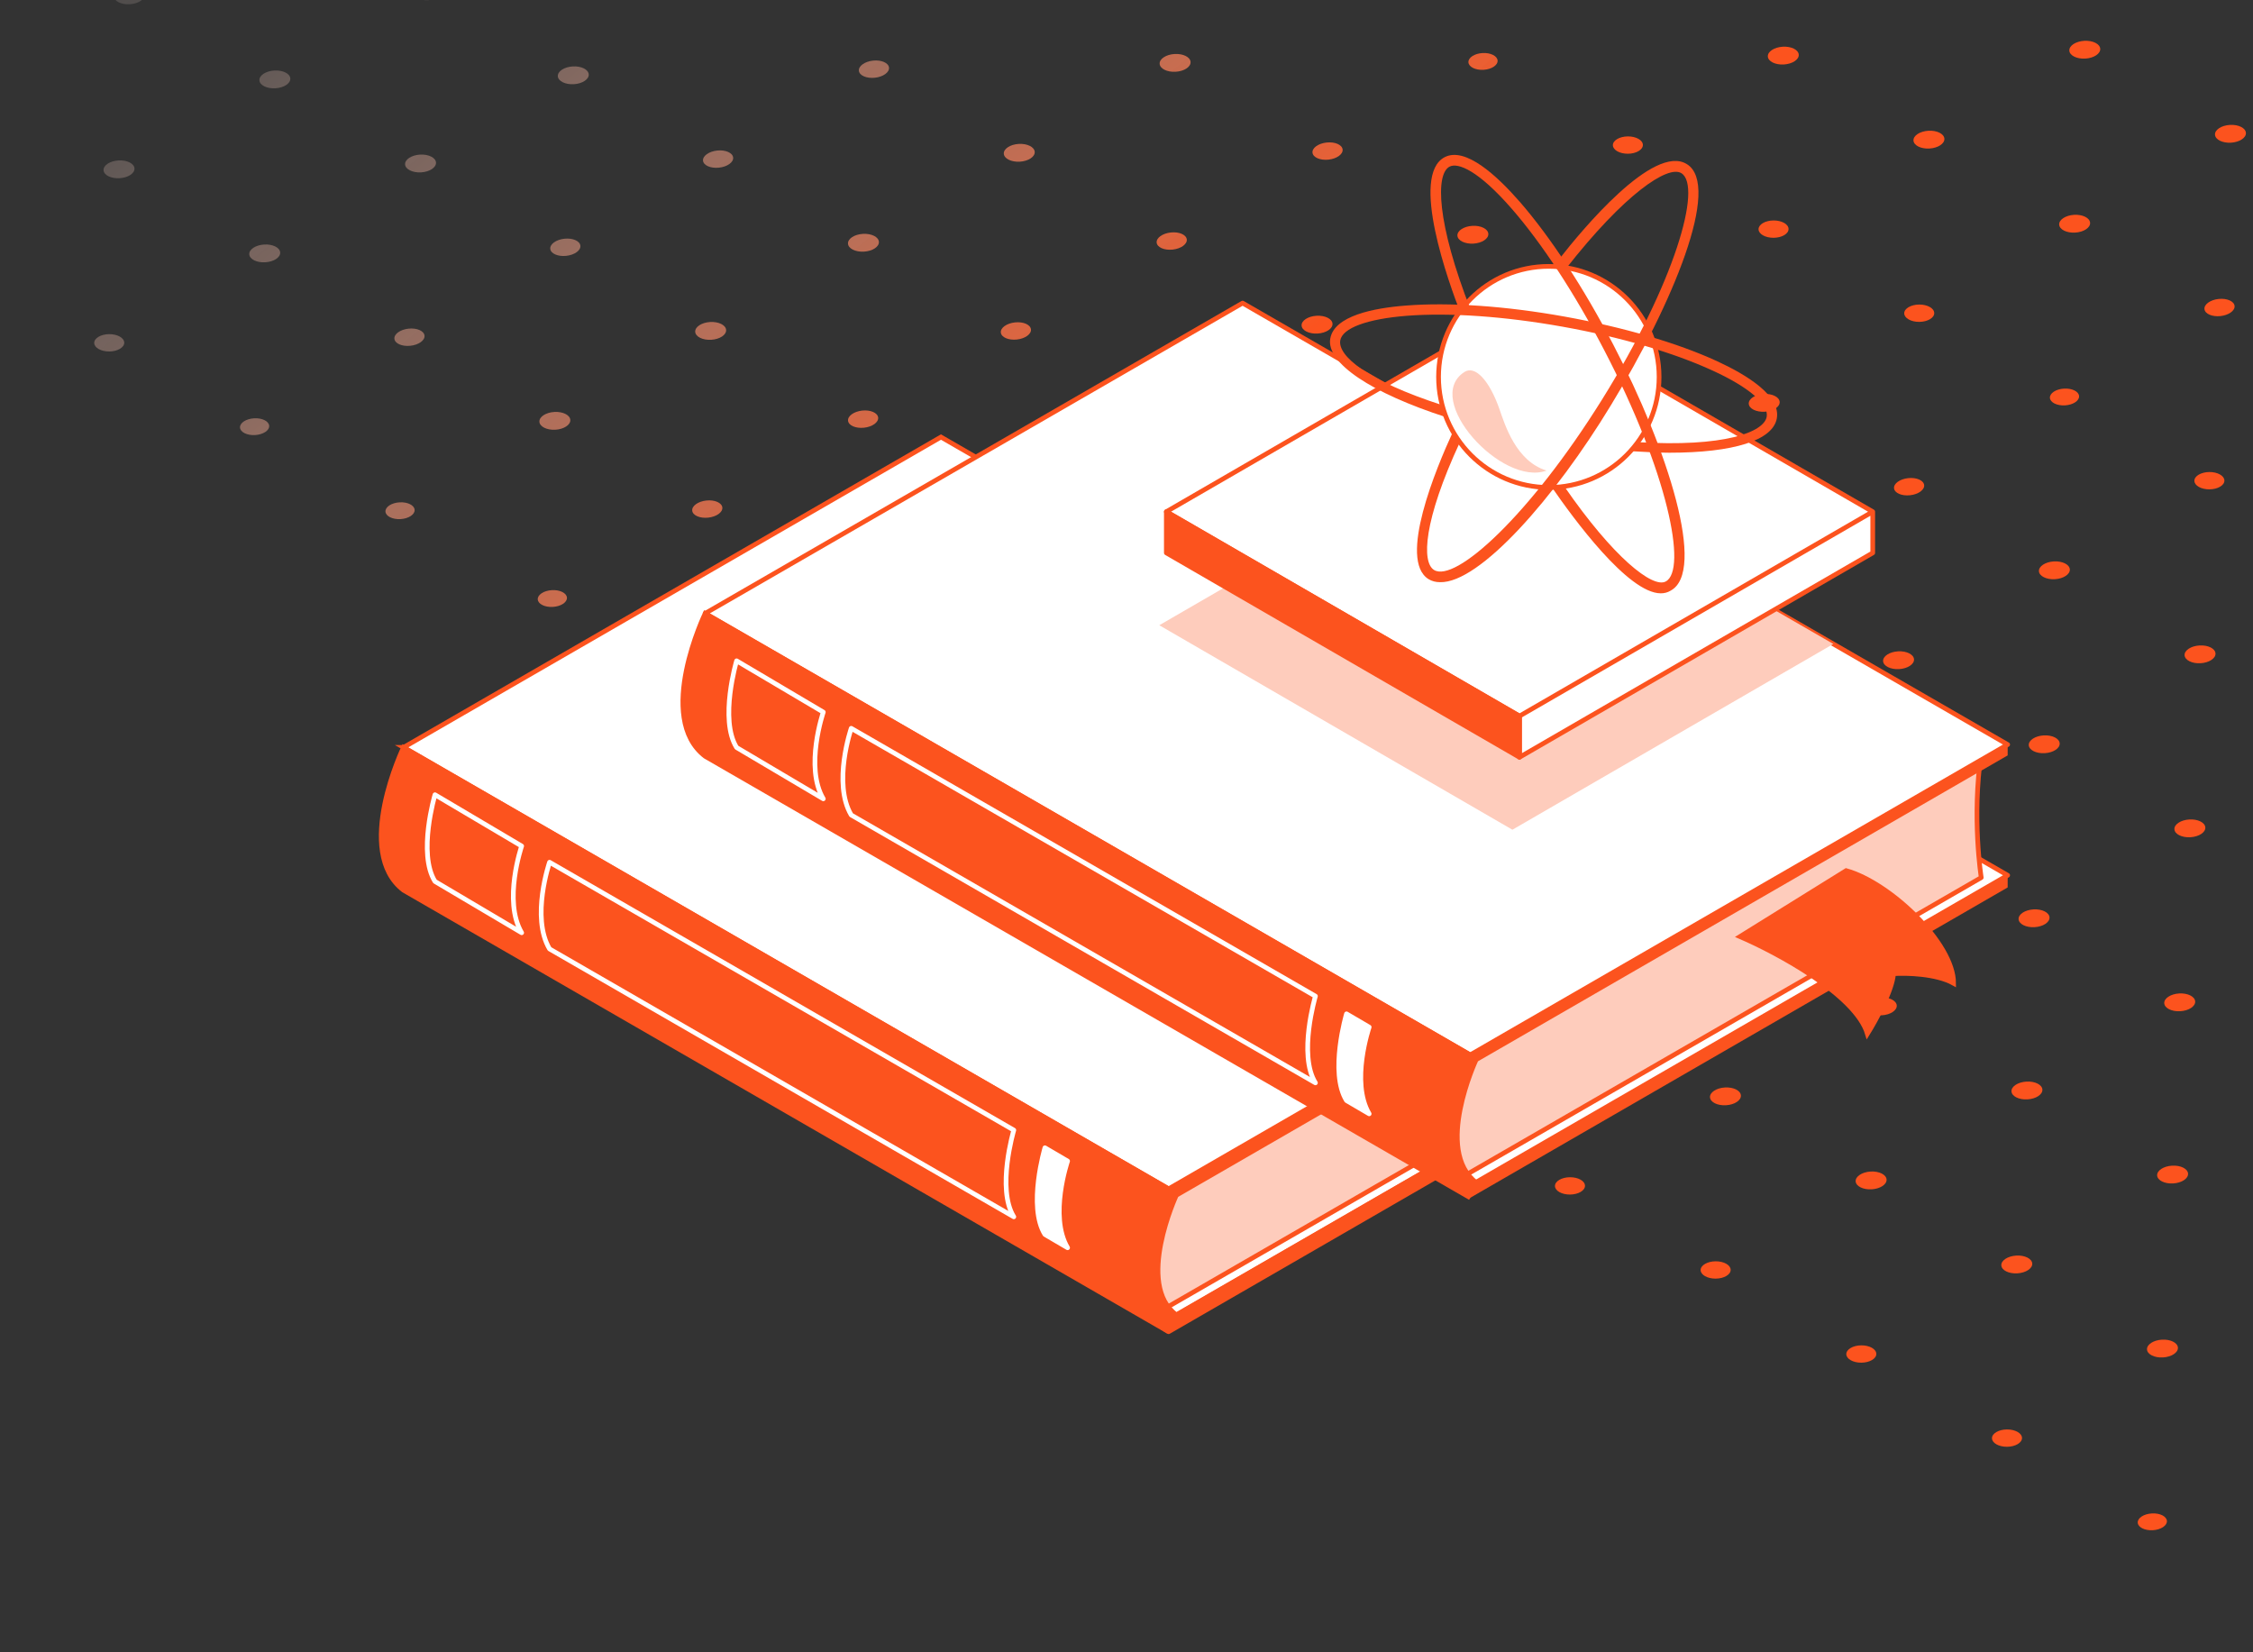 <svg xmlns="http://www.w3.org/2000/svg" width="480" height="352" fill="none"><rect width="100%" height="100%" fill="#333333" stroke="none"/><g clip-path="url(#a)"><path fill="url(#b)" d="M430.059 195.818c-.061-1.046 1.364-1.979 3.184-2.085 1.819-.105 3.343.657 3.404 1.702.06 1.046-1.365 1.979-3.184 2.085-1.819.105-3.343-.657-3.404-1.702Z"/><path fill="url(#c)" d="M306.171 124.331c-.061-1.045 1.365-1.979 3.184-2.084 1.819-.106 3.343.656 3.404 1.702.061 1.045-1.365 1.979-3.184 2.084-1.819.106-3.343-.656-3.404-1.702Z"/><path fill="url(#d)" d="M118.845 16.236c-.06-1.046 1.365-1.98 3.184-2.085 1.819-.105 3.343.657 3.404 1.702.061 1.046-1.364 1.98-3.184 2.085-1.819.106-3.343-.656-3.404-1.702Z"/><path fill="url(#e)" d="M364.313 233.757c-.061-1.046 1.364-1.979 3.184-2.085 1.819-.105 3.343.657 3.404 1.702.06 1.046-1.365 1.979-3.184 2.085-1.819.106-3.343-.656-3.404-1.702Z"/><path fill="url(#f)" d="M372.571 86.013c-.061-1.046 1.365-1.98 3.184-2.085 1.819-.105 3.343.657 3.404 1.702.06 1.046-1.365 1.98-3.184 2.085-1.819.106-3.343-.657-3.404-1.702Z"/><path fill="url(#g)" d="M185.245-22.083c-.061-1.045 1.365-1.979 3.184-2.084 1.819-.106 3.343.656 3.404 1.702.061 1.045-1.365 1.979-3.184 2.084-1.819.106-3.343-.656-3.404-1.702Z"/><path fill="url(#h)" d="M240.431 162.271c-.061-1.046 1.364-1.979 3.184-2.085 1.819-.106 3.343.656 3.403 1.702.061 1.046-1.364 1.979-3.183 2.085-1.82.105-3.344-.657-3.404-1.702Z"/><path fill="url(#i)" d="M438.706 47.85c-.061-1.045 1.365-1.979 3.184-2.084 1.819-.106 3.343.656 3.404 1.702.06 1.046-1.365 1.979-3.184 2.084-1.819.106-3.343-.656-3.404-1.702Z"/><path fill="url(#j)" d="M53.105 54.175c-.06-1.046 1.365-1.979 3.184-2.084 1.82-.106 3.343.656 3.404 1.701.06 1.046-1.365 1.98-3.184 2.085-1.82.106-3.343-.656-3.404-1.702Z"/><path fill="url(#k)" d="M457.417 287.481c-.061-1.046 1.365-1.979 3.184-2.085 1.819-.105 3.343.657 3.404 1.702.061 1.046-1.365 1.979-3.184 2.085-1.819.106-3.343-.657-3.404-1.702Z"/><path fill="url(#l)" d="M367.99 160c-.06-1.045 1.365-1.979 3.184-2.084 1.819-.106 3.343.656 3.404 1.702.061 1.045-1.365 1.979-3.184 2.084-1.819.106-3.343-.656-3.404-1.702Z"/><path fill="url(#m)" d="M244.101 88.516c-.061-1.045 1.364-1.979 3.184-2.084 1.819-.106 3.343.656 3.404 1.702.06 1.045-1.365 1.979-3.184 2.084-1.819.106-3.343-.656-3.404-1.702Z"/><path fill="url(#n)" d="M442.376-25.906c-.06-1.045 1.365-1.979 3.184-2.084 1.819-.106 3.344.656 3.404 1.702.061 1.046-1.364 1.979-3.184 2.085-1.819.105-3.343-.657-3.404-1.703Z"/><path fill="url(#o)" d="M180.663 51.906c-.061-1.045 1.365-1.979 3.184-2.084 1.819-.106 3.343.656 3.404 1.702.06 1.045-1.365 1.979-3.184 2.084-1.819.106-3.343-.656-3.404-1.702Z"/><path fill="url(#p)" d="M56.775-19.58c-.06-1.045 1.365-1.978 3.184-2.084 1.82-.106 3.343.657 3.404 1.702.06 1.046-1.365 1.98-3.184 2.085-1.82.105-3.343-.657-3.404-1.702Z"/><path fill="url(#q)" d="M461.093 213.726c-.061-1.046 1.365-1.979 3.184-2.085 1.819-.105 3.343.657 3.404 1.702.06 1.046-1.365 1.979-3.184 2.085-1.819.106-3.343-.657-3.404-1.702Z"/><path fill="url(#r)" d="M434.39 121.687c-.06-1.046 1.365-1.979 3.184-2.085 1.819-.105 3.343.657 3.404 1.702.061 1.046-1.364 1.979-3.184 2.085-1.819.105-3.343-.657-3.404-1.702Z"/><path fill="url(#s)" d="M302.25 197.945c-.06-1.046 1.365-1.979 3.184-2.085 1.819-.106 3.343.656 3.404 1.702.061 1.046-1.365 1.979-3.184 2.085-1.819.105-3.343-.657-3.404-1.702Z"/><path fill="url(#t)" d="M310.501 50.197c-.061-1.046 1.364-1.979 3.184-2.084 1.819-.106 3.343.656 3.404 1.702.06 1.045-1.365 1.979-3.184 2.084-1.819.106-3.343-.656-3.404-1.702Z"/><path fill="url(#u)" d="M247.063 13.587c-.061-1.045 1.364-1.979 3.184-2.084 1.819-.106 3.343.656 3.404 1.702.06 1.046-1.365 1.979-3.184 2.084-1.819.106-3.343-.656-3.404-1.702Z"/><path fill="url(#v)" d="M178.36 126.455c-.06-1.046 1.365-1.979 3.184-2.085 1.82-.105 3.343.657 3.404 1.702.061 1.046-1.364 1.979-3.184 2.085-1.819.106-3.343-.656-3.404-1.702Z"/><path fill="url(#w)" d="M376.636 12.035c-.061-1.046 1.364-1.98 3.184-2.085 1.819-.105 3.343.657 3.404 1.702.06 1.046-1.365 1.98-3.184 2.085-1.82.105-3.343-.656-3.404-1.702Z"/><path fill="url(#x)" d="M114.917 89.846c-.061-1.046 1.365-1.98 3.184-2.085 1.819-.105 3.343.657 3.404 1.702.061 1.046-1.365 1.98-3.184 2.085-1.819.105-3.343-.657-3.404-1.702Z"/><path fill="url(#y)" d="M313.192-24.575c-.06-1.045 1.365-1.978 3.184-2.084 1.819-.106 3.343.656 3.404 1.702.061 1.046-1.365 1.979-3.184 2.085-1.819.105-3.343-.657-3.404-1.703Z"/><path fill="url(#z)" d="M-8.965 18.36c-.06-1.046 1.365-1.98 3.184-2.085 1.819-.106 3.343.656 3.404 1.702.06 1.046-1.365 1.979-3.184 2.084-1.82.106-3.343-.656-3.404-1.702Z"/><path fill="url(#A)" d="M395.347 251.666c-.061-1.046 1.365-1.979 3.184-2.085 1.819-.106 3.343.656 3.404 1.702.061 1.046-1.365 1.979-3.184 2.085-1.819.105-3.343-.657-3.404-1.702Z"/><path fill="url(#B)" d="M463.256 176.66c-.061-1.045 1.365-1.979 3.184-2.084 1.819-.106 3.343.656 3.404 1.702.061 1.045-1.365 1.979-3.184 2.084-1.819.106-3.343-.656-3.404-1.702Z"/><path fill="url(#C)" d="M339.374 105.174c-.061-1.046 1.365-1.979 3.184-2.085 1.819-.105 3.343.657 3.404 1.702.061 1.046-1.365 1.979-3.184 2.085-1.819.106-3.343-.656-3.404-1.702Z"/><path fill="url(#D)" d="M152.048-2.921c-.06-1.046 1.365-1.979 3.184-2.085 1.819-.105 3.343.657 3.404 1.703.061 1.045-1.364 1.978-3.184 2.084-1.819.106-3.343-.656-3.404-1.702Z"/><path fill="url(#E)" d="M331.285 252.667c-.01-1.02 1.415-1.859 3.181-1.875 1.766-.016 3.206.798 3.215 1.817.009 1.02-1.416 1.859-3.182 1.875-1.766.016-3.205-.798-3.214-1.817Z"/><path fill="url(#F)" d="M397.515 214.595c-.061-1.045 1.365-1.979 3.184-2.084 1.819-.106 3.343.656 3.404 1.702.061 1.045-1.365 1.979-3.184 2.084-1.819.106-3.343-.656-3.404-1.702Z"/><path fill="url(#G)" d="M207.4 181.17c-.009-1.019 1.416-1.858 3.182-1.874 1.766-.016 3.206.798 3.215 1.817.009 1.02-1.416 1.859-3.182 1.875-1.766.015-3.206-.798-3.215-1.818Z"/><path fill="url(#H)" d="M405.692 66.754c-.01-1.019 1.415-1.858 3.181-1.874 1.767-.016 3.206.798 3.215 1.817.009 1.02-1.415 1.86-3.182 1.875-1.766.016-3.205-.798-3.214-1.818Z"/><path fill="url(#I)" d="M20.072 73.06c-.01-1.02 1.415-1.86 3.181-1.875 1.766-.016 3.206.798 3.215 1.817.009 1.02-1.416 1.859-3.182 1.875-1.766.015-3.205-.798-3.215-1.818Z"/><path fill="url(#J)" d="M424.391 306.398c-.01-1.019 1.415-1.859 3.181-1.874 1.767-.016 3.206.798 3.215 1.817.009 1.019-1.415 1.859-3.182 1.874-1.766.016-3.205-.798-3.214-1.817Z"/><path fill="url(#K)" d="M273.627 143.111c-.061-1.046 1.365-1.979 3.184-2.084 1.819-.106 3.343.656 3.404 1.702.061 1.045-1.365 1.979-3.184 2.084-1.819.106-3.343-.656-3.404-1.702Z"/><path fill="url(#L)" d="M471.903 28.694c-.061-1.045 1.365-1.979 3.184-2.084 1.819-.106 3.343.656 3.404 1.702.061 1.045-1.365 1.979-3.184 2.084-1.819.106-3.343-.656-3.404-1.702Z"/><path fill="url(#M)" d="M86.302 35.02c-.06-1.046 1.365-1.98 3.184-2.085 1.82-.106 3.343.656 3.404 1.702.06 1.045-1.365 1.979-3.184 2.084-1.82.106-3.343-.656-3.404-1.702Z"/><path fill="url(#N)" d="M401.193 140.843c-.06-1.046 1.365-1.979 3.184-2.085 1.819-.105 3.343.657 3.404 1.702.061 1.046-1.365 1.979-3.184 2.085-1.819.106-3.343-.656-3.404-1.702Z"/><path fill="url(#O)" d="M277.303 69.353c-.06-1.045 1.365-1.978 3.184-2.084 1.819-.106 3.343.656 3.404 1.702.061 1.045-1.364 1.979-3.184 2.084-1.819.106-3.343-.656-3.404-1.702Z"/><path fill="url(#P)" d="M213.86 32.744c-.061-1.046 1.365-1.979 3.184-2.084 1.819-.106 3.343.656 3.404 1.702.06 1.045-1.365 1.978-3.184 2.084-1.819.106-3.343-.656-3.404-1.702Z"/><path fill="url(#Q)" d="M269.221 216.844c-.009-1.02 1.415-1.859 3.181-1.875 1.767-.016 3.206.798 3.215 1.818.009 1.019-1.415 1.858-3.181 1.874-1.767.016-3.206-.798-3.215-1.817Z"/><path fill="url(#R)" d="M467.512 102.433c-.009-1.019 1.416-1.858 3.182-1.874 1.766-.016 3.205.798 3.215 1.817.009 1.02-1.416 1.859-3.182 1.875-1.766.015-3.206-.798-3.215-1.818Z"/><path fill="url(#S)" d="M335.447 178.784c-.061-1.046 1.365-1.979 3.184-2.085 1.819-.105 3.343.657 3.404 1.702.061 1.046-1.365 1.979-3.184 2.085-1.819.106-3.343-.656-3.404-1.702Z"/><path fill="url(#T)" d="M145.329 145.35c-.009-1.02 1.415-1.859 3.182-1.875 1.766-.016 3.205.798 3.214 1.818.009 1.019-1.415 1.858-3.181 1.874-1.767.016-3.206-.798-3.215-1.817Z"/><path fill="url(#U)" d="M343.62 30.934c-.009-1.02 1.415-1.859 3.182-1.875 1.766-.015 3.205.798 3.214 1.818.009 1.02-1.415 1.859-3.181 1.874-1.767.016-3.206-.798-3.215-1.817Z"/><path fill="url(#V)" d="M82.121 108.983c-.058-.987 1.287-1.868 3.004-1.968 1.717-.101 3.155.618 3.213 1.605.058.986-1.287 1.867-3.004 1.968-1.717.1-3.155-.618-3.213-1.605Z"/><path fill="url(#W)" d="M280.176-5.68c-.01-1.02 1.415-1.86 3.181-1.875 1.767-.016 3.206.798 3.215 1.817.009 1.02-1.415 1.859-3.182 1.874-1.766.016-3.205-.797-3.214-1.817Z"/><path fill="url(#X)" d="M-42 37.24c-.01-1.02 1.415-1.86 3.182-1.875 1.766-.016 3.205.798 3.214 1.817.01 1.02-1.415 1.859-3.181 1.875-1.767.015-3.206-.798-3.215-1.818Z"/><path fill="url(#Y)" d="M362.319 270.577c-.009-1.019 1.416-1.858 3.182-1.874 1.766-.016 3.205.798 3.215 1.817.009 1.02-1.416 1.859-3.182 1.875-1.766.015-3.206-.798-3.215-1.818Z"/><path fill="url(#Z)" d="M211.557 107.296c-.061-1.046 1.365-1.979 3.184-2.085 1.819-.105 3.343.657 3.404 1.702.061 1.046-1.365 1.979-3.184 2.085-1.819.106-3.343-.656-3.404-1.702Z"/><path fill="url(#aa)" d="M409.833-7.127c-.061-1.046 1.364-1.979 3.183-2.085 1.82-.105 3.344.657 3.404 1.702.061 1.046-1.364 1.98-3.183 2.085-1.82.106-3.344-.656-3.404-1.702Z"/><path fill="url(#ab)" d="M148.114 70.684c-.061-1.045 1.364-1.978 3.184-2.084 1.819-.106 3.343.656 3.403 1.702.061 1.046-1.364 1.979-3.183 2.085-1.82.105-3.344-.657-3.404-1.703Z"/><path fill="url(#ac)" d="M24.232-.801c-.061-1.046 1.364-1.98 3.184-2.085 1.819-.105 3.343.657 3.404 1.702.06 1.046-1.365 1.98-3.184 2.085-1.82.105-3.344-.657-3.404-1.702Z"/><path fill="url(#ad)" d="M428.544 232.505c-.061-1.046 1.364-1.979 3.183-2.085 1.82-.106 3.344.656 3.404 1.702.061 1.046-1.364 1.979-3.183 2.085-1.82.105-3.344-.657-3.404-1.702Z"/><path fill="url(#ae)" d="M399.024 177.909c-.06-1.046 1.365-1.979 3.184-2.085 1.819-.106 3.343.656 3.404 1.702.061 1.046-1.365 1.979-3.184 2.085-1.819.105-3.343-.657-3.404-1.702Z"/><path fill="url(#af)" d="M275.135 106.419c-.061-1.045 1.364-1.979 3.184-2.084 1.819-.106 3.343.656 3.404 1.702.06 1.045-1.365 1.979-3.184 2.084-1.819.106-3.343-.656-3.404-1.702Z"/><path fill="url(#ag)" d="M473.41-8.002c-.061-1.046 1.365-1.98 3.184-2.085 1.819-.106 3.343.656 3.404 1.702.061 1.046-1.365 1.979-3.184 2.085-1.819.105-3.343-.657-3.404-1.702Z"/><path fill="url(#ah)" d="M87.81-1.676c-.062-1.046 1.364-1.98 3.183-2.085 1.82-.105 3.343.657 3.404 1.702.06 1.046-1.365 1.98-3.184 2.085-1.82.106-3.343-.657-3.404-1.702Z"/><path fill="url(#ai)" d="M465.424 139.59c-.06-1.046 1.365-1.979 3.184-2.085 1.819-.105 3.343.657 3.404 1.702.061 1.046-1.364 1.979-3.184 2.085-1.819.106-3.343-.656-3.404-1.702Z"/><path fill="url(#aj)" d="M333.278 215.848c-.06-1.045 1.365-1.979 3.184-2.084 1.819-.106 3.343.656 3.404 1.702.061 1.045-1.364 1.979-3.184 2.084-1.819.106-3.343-.656-3.404-1.702Z"/><path fill="url(#ak)" d="M341.535 68.106c-.061-1.046 1.365-1.98 3.184-2.085 1.819-.105 3.343.657 3.404 1.702.06 1.046-1.365 1.98-3.184 2.085-1.819.105-3.343-.657-3.404-1.702Z"/><path fill="url(#al)" d="M209.389 144.359c-.061-1.046 1.365-1.979 3.184-2.085 1.819-.105 3.343.657 3.404 1.702.06 1.046-1.365 1.979-3.184 2.085-1.819.105-3.343-.657-3.404-1.702Z"/><path fill="url(#am)" d="M407.664 29.939c-.061-1.046 1.365-1.98 3.184-2.085 1.819-.106 3.343.656 3.404 1.702.061 1.046-1.365 1.979-3.184 2.085-1.819.105-3.343-.657-3.404-1.702Z"/><path fill="url(#an)" d="M22.063 36.263c-.06-1.046 1.365-1.979 3.184-2.084 1.82-.106 3.343.656 3.404 1.701.06 1.046-1.365 1.98-3.184 2.085-1.82.106-3.343-.656-3.404-1.702Z"/><path fill="url(#ao)" d="M426.381 269.568c-.061-1.045 1.364-1.979 3.184-2.084 1.819-.106 3.343.656 3.404 1.702.06 1.045-1.365 1.979-3.184 2.084-1.819.106-3.343-.656-3.404-1.702Z"/><path fill="url(#ap)" d="M337.118 142.34c-.107-1.008 1.243-1.977 3.015-2.165 1.772-.188 3.295.476 3.402 1.484.107 1.007-1.243 1.977-3.014 2.165-1.772.188-3.296-.477-3.403-1.484Z"/><path fill="url(#aq)" d="M213.227 70.848c-.107-1.007 1.243-1.977 3.015-2.165 1.772-.188 3.295.476 3.402 1.484.107 1.008-1.243 1.977-3.015 2.165-1.772.188-3.295-.476-3.402-1.484Z"/><path fill="url(#ar)" d="M149.779 34.236c-.107-1.008 1.242-1.977 3.014-2.165 1.772-.188 3.295.476 3.402 1.483.107 1.008-1.242 1.977-3.014 2.165-1.772.188-3.295-.476-3.402-1.483Z"/><path fill="url(#as)" d="M403.524 104.024c-.107-1.008 1.242-1.977 3.014-2.165 1.772-.188 3.295.476 3.402 1.484.107 1.007-1.242 1.976-3.014 2.164-1.772.188-3.295-.476-3.402-1.483Z"/><path fill="url(#at)" d="M271.367 180.282c-.107-1.008 1.243-1.977 3.015-2.165 1.772-.188 3.295.476 3.402 1.484.107 1.007-1.243 1.977-3.015 2.165-1.771.188-3.295-.476-3.402-1.484Z"/><path fill="url(#au)" d="M469.658 65.853c-.107-1.007 1.242-1.976 3.014-2.164 1.772-.188 3.295.476 3.402 1.483.107 1.008-1.242 1.977-3.014 2.165-1.772.188-3.295-.476-3.402-1.484Z"/><path fill="url(#av)" d="M279.626 32.527c-.107-1.008 1.243-1.977 3.015-2.165 1.772-.188 3.295.476 3.402 1.484.107 1.007-1.243 1.977-3.014 2.165-1.772.188-3.295-.477-3.403-1.484Z"/><path fill="url(#aw)" d="M216.184-4.08c-.107-1.008 1.243-1.977 3.015-2.165 1.772-.188 3.295.476 3.402 1.484.107 1.007-1.243 1.977-3.015 2.165-1.771.188-3.295-.477-3.402-1.484Z"/><path fill="url(#ax)" d="M147.476 108.792c-.107-1.008 1.243-1.977 3.014-2.165 1.772-.188 3.296.476 3.403 1.484.107 1.007-1.243 1.977-3.015 2.165-1.772.188-3.295-.477-3.402-1.484Z"/><path fill="url(#ay)" d="M345.767-5.638c-.107-1.008 1.242-1.977 3.014-2.165 1.772-.188 3.295.476 3.402 1.484.107 1.007-1.242 1.976-3.014 2.165-1.772.188-3.295-.477-3.402-1.484Z"/><path fill="url(#az)" d="M84.028 72.178c-.107-1.007 1.242-1.977 3.014-2.165 1.772-.188 3.295.476 3.402 1.484.108 1.008-1.242 1.977-3.014 2.165-1.772.188-3.295-.476-3.402-1.484Z"/><path fill="url(#aA)" d="M432.227 158.752c-.06-1.046 1.365-1.979 3.184-2.085 1.819-.105 3.343.657 3.404 1.702.061 1.046-1.364 1.979-3.184 2.085-1.819.105-3.343-.657-3.404-1.702Z"/><path fill="url(#aB)" d="M308.338 87.262c-.061-1.046 1.364-1.979 3.183-2.085 1.82-.105 3.344.657 3.404 1.702.061 1.046-1.364 1.98-3.183 2.085-1.82.106-3.344-.656-3.404-1.702Z"/><path fill="url(#aC)" d="M121.006-20.834c-.06-1.045 1.365-1.978 3.184-2.084 1.82-.106 3.344.656 3.404 1.702.061 1.046-1.364 1.979-3.184 2.085-1.819.105-3.343-.657-3.404-1.703Z"/><path fill="url(#aD)" d="M300.256 234.755c-.01-1.019 1.415-1.859 3.181-1.874 1.766-.016 3.206.798 3.215 1.817.009 1.019-1.416 1.859-3.182 1.874-1.766.016-3.205-.797-3.214-1.817Z"/><path fill="url(#aE)" d="M366.481 196.693c-.061-1.046 1.365-1.979 3.184-2.085 1.819-.106 3.343.656 3.404 1.702.061 1.046-1.365 1.979-3.184 2.085-1.819.105-3.343-.657-3.404-1.702Z"/><path fill="url(#aF)" d="M176.364 163.256c-.009-1.02 1.415-1.859 3.181-1.875 1.767-.016 3.206.798 3.215 1.818.009 1.019-1.415 1.858-3.182 1.874-1.766.016-3.205-.798-3.214-1.817Z"/><path fill="url(#aG)" d="M374.655 48.84c-.009-1.02 1.415-1.859 3.181-1.875 1.767-.015 3.206.798 3.215 1.818.009 1.02-1.415 1.858-3.182 1.874-1.766.016-3.205-.798-3.214-1.817Z"/><path fill="url(#aH)" d="M-10.965 55.145c-.01-1.02 1.415-1.86 3.181-1.875 1.767-.016 3.206.798 3.215 1.817.01 1.02-1.415 1.86-3.182 1.875-1.766.016-3.205-.798-3.214-1.817Z"/><path fill="url(#aI)" d="M393.354 288.483c-.009-1.019 1.415-1.858 3.182-1.874 1.766-.016 3.205.798 3.214 1.817.009 1.02-1.415 1.859-3.181 1.875-1.767.015-3.206-.798-3.215-1.818Z"/><path fill="url(#aJ)" d="M242.591 125.205c-.061-1.046 1.365-1.979 3.184-2.085 1.819-.106 3.343.656 3.404 1.702.061 1.046-1.365 1.979-3.184 2.085-1.819.105-3.343-.657-3.404-1.702Z"/><path fill="url(#aK)" d="M55.266 17.107c-.061-1.045 1.364-1.978 3.184-2.084 1.819-.106 3.343.656 3.403 1.702.061 1.045-1.364 1.979-3.183 2.084-1.82.106-3.343-.656-3.404-1.702Z"/><path fill="url(#aL)" d="M459.578 250.413c-.061-1.045 1.365-1.979 3.184-2.084 1.819-.106 3.343.656 3.404 1.702.06 1.045-1.365 1.979-3.184 2.084-1.819.106-3.343-.656-3.404-1.702Z"/><path fill="url(#aM)" d="M370.324 123.181c-.107-1.008 1.242-1.977 3.014-2.165 1.772-.188 3.295.476 3.402 1.484.108 1.007-1.242 1.977-3.014 2.165-1.772.188-3.295-.477-3.402-1.484Z"/><path fill="url(#aN)" d="M246.427 51.69c-.107-1.008 1.243-1.977 3.015-2.165 1.772-.188 3.295.476 3.402 1.484.107 1.007-1.243 1.976-3.015 2.164-1.772.188-3.295-.476-3.402-1.483Z"/><path fill="url(#aO)" d="M182.984 15.077c-.107-1.008 1.243-1.977 3.015-2.165 1.772-.188 3.295.476 3.402 1.484.107 1.008-1.243 1.977-3.015 2.165-1.771.188-3.295-.476-3.402-1.484Z"/><path fill="url(#aP)" d="M238.457 199.175c-.057-.987 1.288-1.868 3.004-1.968 1.717-.099 3.155.62 3.213 1.607.057.986-1.288 1.867-3.005 1.967-1.717.099-3.155-.62-3.212-1.606Z"/><path fill="url(#aQ)" d="M436.732 84.754c-.057-.987 1.288-1.868 3.005-1.967 1.717-.1 3.155.62 3.212 1.606.058.986-1.288 1.867-3.004 1.967-1.717.1-3.155-.62-3.213-1.606Z"/><path fill="url(#aR)" d="M304.572 161.126c-.107-1.007 1.243-1.977 3.015-2.165 1.772-.188 3.295.477 3.402 1.484.107 1.008-1.243 1.977-3.015 2.165-1.771.188-3.295-.476-3.402-1.484Z"/><path fill="url(#aS)" d="M114.569 127.689c-.057-.987 1.288-1.868 3.005-1.967 1.717-.1 3.155.619 3.212 1.606.057.986-1.288 1.867-3.005 1.967-1.716.1-3.154-.62-3.212-1.606Z"/><path fill="url(#aT)" d="M312.845 13.268c-.058-.987 1.288-1.868 3.004-1.968 1.717-.1 3.155.62 3.213 1.606.057.987-1.288 1.868-3.005 1.968-1.717.1-3.155-.62-3.212-1.607Z"/><path fill="url(#aU)" d="M51.131 91.079c-.057-.987 1.288-1.867 3.005-1.967 1.717-.1 3.155.62 3.212 1.606.058.987-1.288 1.867-3.004 1.967-1.717.1-3.155-.62-3.213-1.606Z"/><path fill="url(#aV)" d="M455.443 324.385c-.057-.987 1.288-1.868 3.005-1.967 1.717-.1 3.155.619 3.212 1.606.057.986-1.288 1.867-3.004 1.967-1.717.099-3.155-.62-3.213-1.606Z"/><path fill="url(#aW)" d="M249.407-23.336c-.057-.987 1.288-1.868 3.005-1.967 1.716-.1 3.155.619 3.212 1.606.057.986-1.288 1.867-3.005 1.967-1.716.1-3.155-.62-3.212-1.606Z"/><path fill="url(#aX)" d="M180.676 89.635c-.107-1.008 1.242-1.977 3.014-2.165 1.772-.188 3.295.476 3.402 1.484.107 1.008-1.242 1.977-3.014 2.165-1.772.188-3.295-.477-3.402-1.484Z"/><path fill="url(#aY)" d="M378.966-24.796c-.107-1.007 1.243-1.977 3.015-2.165 1.772-.188 3.295.477 3.402 1.484.107 1.008-1.243 1.977-3.014 2.165-1.772.188-3.296-.476-3.403-1.484Z"/><path fill="url(#aZ)" d="M117.233 53.02c-.107-1.007 1.243-1.976 3.015-2.164 1.771-.188 3.295.476 3.402 1.484.107 1.007-1.243 1.976-3.015 2.164-1.772.189-3.295-.476-3.402-1.483Z"/><path fill="url(#ba)" d="M440.867 10.782c-.061-1.046 1.364-1.98 3.184-2.085 1.819-.106 3.343.657 3.404 1.702.06 1.046-1.365 1.98-3.184 2.085-1.819.105-3.343-.657-3.404-1.702Z"/><path fill="#fff" stroke="#FC531E" stroke-linejoin="round" d="m248.971 281.117 114.5-66.11-52.72-30.44-92.99 78.59 31.21 17.96Z"/><path fill="#FECCBC" stroke="#FC531E" stroke-linejoin="round" d="m248.561 278.548 109.28-63.05s-2.05-12.84 0-26.45l-110.47 63.39s-9.43 21.13.45 26.84l.74-.73Z"/><path fill="#FC531E" stroke="#FC531E" stroke-linejoin="round" d="m363.471 215.007-112.85 65.1c-8.8-6.49 0-25.48 0-25.48l112.85-65.17v-2.31l-116.76 64.8s-11.27 23.93 2.27 31.75l114.49-66.11v-2.58Z"/><path fill="#fff" stroke="#FC531E" d="m85.981 159.217 162.99 94.05 114.5-66.12-163-94.04-114.49 66.11Z"/><path fill="#FC531E" stroke="#FC531E" d="M248.971 283.698c-10.69-8.2 0-30.43 0-30.43l-163-94.05s-10.69 22.23 0 30.43l163 94.05Z"/><path stroke="#fff" stroke-linejoin="round" d="M215.991 259.227c-3.72-5.96 0-18.47 0-18.47l-98.91-57.069s-4.02 11.7 0 18.47l98.91 57.069ZM92.671 187.778c-3.72-5.96 0-18.47 0-18.47l18.47 10.93s-4.02 11.7 0 18.47l-18.47-10.93Z"/><path fill="#fff" stroke="#fff" stroke-linejoin="round" d="M222.621 262.988c-3.72-5.96 0-18.47 0-18.47l4.83 2.83s-4.01 11.7 0 18.47l-4.83-2.83Z"/><path fill="#fff" stroke="#FC531E" stroke-linejoin="round" d="m313.232 252.577 114.5-66.11-52.72-30.44-92.99 78.59 31.21 17.96Z"/><path fill="#FECCBC" stroke="#FC531E" stroke-linejoin="round" d="m312.822 250.007 109.28-63.05s-2.05-12.84 0-26.45l-110.47 63.39s-9.43 21.13.45 26.84l.74-.73Z"/><path fill="#FC531E" d="m427.732 186.467-112.85 65.11c-8.8-6.49 0-25.48 0-25.48l112.85-65.17v-2.31l-116.76 64.8s-11.27 23.93 2.27 31.75l114.49-66.11v-2.59Z"/><path fill="#fff" stroke="#FC531E" stroke-linejoin="round" d="m150.232 130.677 163 94.05 114.5-66.11-163-94.05-114.5 66.11Z"/><path fill="#FC531E" stroke="#FC531E" d="M313.232 255.167c-10.69-8.2 0-30.43 0-30.43l-163-94.05s-10.69 22.23 0 30.43l163 94.05Z"/><path stroke="#fff" stroke-linejoin="round" d="M280.252 230.687c-3.72-5.96 0-18.47 0-18.47l-98.9-57.06s-4.01 11.7 0 18.47l98.9 57.06ZM156.932 159.247c-3.72-5.96 0-18.47 0-18.47l18.47 10.93s-4.02 11.7 0 18.47l-18.47-10.93Z"/><path fill="#fff" stroke="#fff" stroke-linejoin="round" d="M286.872 234.457c-3.72-5.96 0-18.47 0-18.47l4.83 2.83s-4.02 11.7 0 18.47l-4.83-2.83Z"/><path fill="#FECCBC" fill-rule="evenodd" d="m315.229 93.703-68.246 39.494 75.237 43.564 68.37-39.575-75.361-43.483Z" clip-rule="evenodd" style="mix-blend-mode:multiply"/><path fill="#fff" stroke="#FC531E" stroke-linejoin="round" d="m248.487 109.011 75.237-43.54 75.261 43.54-75.261 43.539-75.237-43.539ZM323.724 152.551v8.774l75.261-43.54v-8.774l-75.261 43.54Z"/><path fill="#FC531E" stroke="#FC531E" stroke-linejoin="round" d="m323.724 161.325-75.237-43.54v-8.774l75.237 43.54v8.774Z"/><path fill="#fff" stroke="#FC531E" d="M306.481 80.298c0 12.995 10.529 23.548 23.494 23.548s23.494-10.553 23.494-23.548c0-12.996-10.529-23.549-23.494-23.549-12.965-.024-23.494 10.53-23.494 23.549Z"/><path fill="#FC531E" d="M306.789 124.027c-.899 0-1.728-.213-2.461-.664-6.483-4.079 1.585-23.525 5.229-31.398l1.467 2.253c-7.761 16.742-8.163 25.54-5.513 27.2 4.472 2.799 20.276-11.406 35.82-36.33 15.521-24.9 21.365-45.39 16.893-48.188-2.863-1.802-12.137 4.41-24.606 20.347l-1.254-2.277c4.543-5.81 19.945-24.473 27.043-19.991 7.382 4.624-3.052 29.738-16.183 51.318-12.019 19.826-28.013 37.967-36.435 37.73Z"/><path fill="#FC531E" d="M353.824 126.399c-6.98 0-18.691-16.055-23.139-22.505l2.578-.285c10.458 15.178 18.833 21.746 21.602 20.276 4.684-2.442.449-23.311-13.131-49.374-6.247-11.999-13.226-22.67-19.685-30.07-7.003-8.039-11.404-9.889-13.226-8.94-2.981 1.565-2.815 11.834 4.567 30.663l-2.106.83c-2.697-6.877-10.907-29.643-3.502-33.509 4.401-2.276 11.096 3.89 15.97 9.462 6.554 7.518 13.652 18.355 19.969 30.497 11.664 22.387 19.898 48.378 12.161 52.409-.615.38-1.325.546-2.058.546Z"/><path fill="#FC531E" d="M355.645 96.446c-2.342 0-5.631-.19-8.257-.332l1.491-1.92c18.454 1.114 26.924-2.111 27.516-5.407.473-2.633-3.809-6.309-11.475-9.818-8.281-3.818-19.637-7.162-31.988-9.367-12.326-2.206-24.132-3.036-33.241-2.325-8.399.665-13.699 2.61-14.149 5.242-.567 3.2 5.56 8.584 21.838 13.825l.734 2.538c-15.9-5.123-25.647-11.573-24.701-16.767.852-4.837 9.251-6.497 16.136-7.02 9.251-.734 21.27.096 33.786 2.349 12.515 2.252 24.061 5.62 32.508 9.51 6.269 2.892 13.58 7.35 12.705 12.188-.852 4.696-9.251 7.304-22.903 7.304Z"/><path fill="#FECCBC" d="M319.49 87.251c-2.135-6.144-5.19-9.497-7.5-8.003-9.006 5.824 8 24.503 17.5 21.002-6.5-1.999-8.869-9.745-10-12.999Z"/><path fill="#FC531E" stroke="#FC531E" d="M397.855 220.241c-2.483-8.285-19.136-17.263-27.152-20.716l22.623-14.052c9.267 2.573 22.895 15.416 22.895 24-3.706-2.073-10.084-2.226-12.81-2.043-.218 3.489-3.795 9.995-5.556 12.811Z"/></g><defs><linearGradient id="ab" x1="319.34" x2="77.803" y1="192.525" y2="-99.068" gradientUnits="userSpaceOnUse"><stop offset=".314" stop-color="#FC531E"/><stop offset=".703" stop-color="#FEBFAB" stop-opacity=".373"/><stop offset="1" stop-color="#fff" stop-opacity="0"/></linearGradient><linearGradient id="b" x1="319.34" x2="77.803" y1="192.525" y2="-99.068" gradientUnits="userSpaceOnUse"><stop offset=".314" stop-color="#FC531E"/><stop offset=".703" stop-color="#FEBFAB" stop-opacity=".373"/><stop offset="1" stop-color="#fff" stop-opacity="0"/></linearGradient><linearGradient id="d" x1="319.34" x2="77.803" y1="192.525" y2="-99.068" gradientUnits="userSpaceOnUse"><stop offset=".314" stop-color="#FC531E"/><stop offset=".703" stop-color="#FEBFAB" stop-opacity=".373"/><stop offset="1" stop-color="#fff" stop-opacity="0"/></linearGradient><linearGradient id="e" x1="319.34" x2="77.803" y1="192.525" y2="-99.068" gradientUnits="userSpaceOnUse"><stop offset=".314" stop-color="#FC531E"/><stop offset=".703" stop-color="#FEBFAB" stop-opacity=".373"/><stop offset="1" stop-color="#fff" stop-opacity="0"/></linearGradient><linearGradient id="f" x1="319.34" x2="77.803" y1="192.525" y2="-99.068" gradientUnits="userSpaceOnUse"><stop offset=".314" stop-color="#FC531E"/><stop offset=".703" stop-color="#FEBFAB" stop-opacity=".373"/><stop offset="1" stop-color="#fff" stop-opacity="0"/></linearGradient><linearGradient id="g" x1="319.34" x2="77.803" y1="192.525" y2="-99.068" gradientUnits="userSpaceOnUse"><stop offset=".314" stop-color="#FC531E"/><stop offset=".703" stop-color="#FEBFAB" stop-opacity=".373"/><stop offset="1" stop-color="#fff" stop-opacity="0"/></linearGradient><linearGradient id="h" x1="319.34" x2="77.803" y1="192.525" y2="-99.068" gradientUnits="userSpaceOnUse"><stop offset=".314" stop-color="#FC531E"/><stop offset=".703" stop-color="#FEBFAB" stop-opacity=".373"/><stop offset="1" stop-color="#fff" stop-opacity="0"/></linearGradient><linearGradient id="i" x1="319.34" x2="77.803" y1="192.525" y2="-99.068" gradientUnits="userSpaceOnUse"><stop offset=".314" stop-color="#FC531E"/><stop offset=".703" stop-color="#FEBFAB" stop-opacity=".373"/><stop offset="1" stop-color="#fff" stop-opacity="0"/></linearGradient><linearGradient id="j" x1="319.34" x2="77.803" y1="192.525" y2="-99.068" gradientUnits="userSpaceOnUse"><stop offset=".314" stop-color="#FC531E"/><stop offset=".703" stop-color="#FEBFAB" stop-opacity=".373"/><stop offset="1" stop-color="#fff" stop-opacity="0"/></linearGradient><linearGradient id="k" x1="319.34" x2="77.803" y1="192.525" y2="-99.068" gradientUnits="userSpaceOnUse"><stop offset=".314" stop-color="#FC531E"/><stop offset=".703" stop-color="#FEBFAB" stop-opacity=".373"/><stop offset="1" stop-color="#fff" stop-opacity="0"/></linearGradient><linearGradient id="l" x1="319.34" x2="77.803" y1="192.525" y2="-99.068" gradientUnits="userSpaceOnUse"><stop offset=".314" stop-color="#FC531E"/><stop offset=".703" stop-color="#FEBFAB" stop-opacity=".373"/><stop offset="1" stop-color="#fff" stop-opacity="0"/></linearGradient><linearGradient id="m" x1="319.34" x2="77.803" y1="192.525" y2="-99.068" gradientUnits="userSpaceOnUse"><stop offset=".314" stop-color="#FC531E"/><stop offset=".703" stop-color="#FEBFAB" stop-opacity=".373"/><stop offset="1" stop-color="#fff" stop-opacity="0"/></linearGradient><linearGradient id="n" x1="319.34" x2="77.803" y1="192.525" y2="-99.068" gradientUnits="userSpaceOnUse"><stop offset=".314" stop-color="#FC531E"/><stop offset=".703" stop-color="#FEBFAB" stop-opacity=".373"/><stop offset="1" stop-color="#fff" stop-opacity="0"/></linearGradient><linearGradient id="o" x1="319.34" x2="77.803" y1="192.525" y2="-99.068" gradientUnits="userSpaceOnUse"><stop offset=".314" stop-color="#FC531E"/><stop offset=".703" stop-color="#FEBFAB" stop-opacity=".373"/><stop offset="1" stop-color="#fff" stop-opacity="0"/></linearGradient><linearGradient id="p" x1="319.34" x2="77.803" y1="192.525" y2="-99.068" gradientUnits="userSpaceOnUse"><stop offset=".314" stop-color="#FC531E"/><stop offset=".703" stop-color="#FEBFAB" stop-opacity=".373"/><stop offset="1" stop-color="#fff" stop-opacity="0"/></linearGradient><linearGradient id="q" x1="319.34" x2="77.803" y1="192.525" y2="-99.068" gradientUnits="userSpaceOnUse"><stop offset=".314" stop-color="#FC531E"/><stop offset=".703" stop-color="#FEBFAB" stop-opacity=".373"/><stop offset="1" stop-color="#fff" stop-opacity="0"/></linearGradient><linearGradient id="r" x1="319.34" x2="77.803" y1="192.525" y2="-99.068" gradientUnits="userSpaceOnUse"><stop offset=".314" stop-color="#FC531E"/><stop offset=".703" stop-color="#FEBFAB" stop-opacity=".373"/><stop offset="1" stop-color="#fff" stop-opacity="0"/></linearGradient><linearGradient id="s" x1="319.34" x2="77.803" y1="192.525" y2="-99.068" gradientUnits="userSpaceOnUse"><stop offset=".314" stop-color="#FC531E"/><stop offset=".703" stop-color="#FEBFAB" stop-opacity=".373"/><stop offset="1" stop-color="#fff" stop-opacity="0"/></linearGradient><linearGradient id="t" x1="319.34" x2="77.803" y1="192.525" y2="-99.068" gradientUnits="userSpaceOnUse"><stop offset=".314" stop-color="#FC531E"/><stop offset=".703" stop-color="#FEBFAB" stop-opacity=".373"/><stop offset="1" stop-color="#fff" stop-opacity="0"/></linearGradient><linearGradient id="u" x1="319.34" x2="77.803" y1="192.525" y2="-99.068" gradientUnits="userSpaceOnUse"><stop offset=".314" stop-color="#FC531E"/><stop offset=".703" stop-color="#FEBFAB" stop-opacity=".373"/><stop offset="1" stop-color="#fff" stop-opacity="0"/></linearGradient><linearGradient id="v" x1="319.34" x2="77.803" y1="192.525" y2="-99.068" gradientUnits="userSpaceOnUse"><stop offset=".314" stop-color="#FC531E"/><stop offset=".703" stop-color="#FEBFAB" stop-opacity=".373"/><stop offset="1" stop-color="#fff" stop-opacity="0"/></linearGradient><linearGradient id="w" x1="319.34" x2="77.803" y1="192.525" y2="-99.068" gradientUnits="userSpaceOnUse"><stop offset=".314" stop-color="#FC531E"/><stop offset=".703" stop-color="#FEBFAB" stop-opacity=".373"/><stop offset="1" stop-color="#fff" stop-opacity="0"/></linearGradient><linearGradient id="x" x1="319.34" x2="77.803" y1="192.525" y2="-99.068" gradientUnits="userSpaceOnUse"><stop offset=".314" stop-color="#FC531E"/><stop offset=".703" stop-color="#FEBFAB" stop-opacity=".373"/><stop offset="1" stop-color="#fff" stop-opacity="0"/></linearGradient><linearGradient id="y" x1="319.34" x2="77.803" y1="192.525" y2="-99.068" gradientUnits="userSpaceOnUse"><stop offset=".314" stop-color="#FC531E"/><stop offset=".703" stop-color="#FEBFAB" stop-opacity=".373"/><stop offset="1" stop-color="#fff" stop-opacity="0"/></linearGradient><linearGradient id="z" x1="319.34" x2="77.803" y1="192.525" y2="-99.068" gradientUnits="userSpaceOnUse"><stop offset=".314" stop-color="#FC531E"/><stop offset=".703" stop-color="#FEBFAB" stop-opacity=".373"/><stop offset="1" stop-color="#fff" stop-opacity="0"/></linearGradient><linearGradient id="A" x1="319.34" x2="77.803" y1="192.525" y2="-99.068" gradientUnits="userSpaceOnUse"><stop offset=".314" stop-color="#FC531E"/><stop offset=".703" stop-color="#FEBFAB" stop-opacity=".373"/><stop offset="1" stop-color="#fff" stop-opacity="0"/></linearGradient><linearGradient id="B" x1="319.34" x2="77.803" y1="192.525" y2="-99.068" gradientUnits="userSpaceOnUse"><stop offset=".314" stop-color="#FC531E"/><stop offset=".703" stop-color="#FEBFAB" stop-opacity=".373"/><stop offset="1" stop-color="#fff" stop-opacity="0"/></linearGradient><linearGradient id="C" x1="319.34" x2="77.803" y1="192.525" y2="-99.068" gradientUnits="userSpaceOnUse"><stop offset=".314" stop-color="#FC531E"/><stop offset=".703" stop-color="#FEBFAB" stop-opacity=".373"/><stop offset="1" stop-color="#fff" stop-opacity="0"/></linearGradient><linearGradient id="D" x1="319.34" x2="77.803" y1="192.525" y2="-99.068" gradientUnits="userSpaceOnUse"><stop offset=".314" stop-color="#FC531E"/><stop offset=".703" stop-color="#FEBFAB" stop-opacity=".373"/><stop offset="1" stop-color="#fff" stop-opacity="0"/></linearGradient><linearGradient id="E" x1="319.34" x2="77.803" y1="192.525" y2="-99.068" gradientUnits="userSpaceOnUse"><stop offset=".314" stop-color="#FC531E"/><stop offset=".703" stop-color="#FEBFAB" stop-opacity=".373"/><stop offset="1" stop-color="#fff" stop-opacity="0"/></linearGradient><linearGradient id="F" x1="319.34" x2="77.803" y1="192.525" y2="-99.068" gradientUnits="userSpaceOnUse"><stop offset=".314" stop-color="#FC531E"/><stop offset=".703" stop-color="#FEBFAB" stop-opacity=".373"/><stop offset="1" stop-color="#fff" stop-opacity="0"/></linearGradient><linearGradient id="G" x1="319.34" x2="77.803" y1="192.525" y2="-99.068" gradientUnits="userSpaceOnUse"><stop offset=".314" stop-color="#FC531E"/><stop offset=".703" stop-color="#FEBFAB" stop-opacity=".373"/><stop offset="1" stop-color="#fff" stop-opacity="0"/></linearGradient><linearGradient id="H" x1="319.34" x2="77.803" y1="192.525" y2="-99.068" gradientUnits="userSpaceOnUse"><stop offset=".314" stop-color="#FC531E"/><stop offset=".703" stop-color="#FEBFAB" stop-opacity=".373"/><stop offset="1" stop-color="#fff" stop-opacity="0"/></linearGradient><linearGradient id="I" x1="319.34" x2="77.803" y1="192.525" y2="-99.068" gradientUnits="userSpaceOnUse"><stop offset=".314" stop-color="#FC531E"/><stop offset=".703" stop-color="#FEBFAB" stop-opacity=".373"/><stop offset="1" stop-color="#fff" stop-opacity="0"/></linearGradient><linearGradient id="J" x1="319.34" x2="77.803" y1="192.525" y2="-99.068" gradientUnits="userSpaceOnUse"><stop offset=".314" stop-color="#FC531E"/><stop offset=".703" stop-color="#FEBFAB" stop-opacity=".373"/><stop offset="1" stop-color="#fff" stop-opacity="0"/></linearGradient><linearGradient id="K" x1="319.34" x2="77.803" y1="192.525" y2="-99.068" gradientUnits="userSpaceOnUse"><stop offset=".314" stop-color="#FC531E"/><stop offset=".703" stop-color="#FEBFAB" stop-opacity=".373"/><stop offset="1" stop-color="#fff" stop-opacity="0"/></linearGradient><linearGradient id="L" x1="319.34" x2="77.803" y1="192.525" y2="-99.068" gradientUnits="userSpaceOnUse"><stop offset=".314" stop-color="#FC531E"/><stop offset=".703" stop-color="#FEBFAB" stop-opacity=".373"/><stop offset="1" stop-color="#fff" stop-opacity="0"/></linearGradient><linearGradient id="M" x1="319.34" x2="77.803" y1="192.525" y2="-99.068" gradientUnits="userSpaceOnUse"><stop offset=".314" stop-color="#FC531E"/><stop offset=".703" stop-color="#FEBFAB" stop-opacity=".373"/><stop offset="1" stop-color="#fff" stop-opacity="0"/></linearGradient><linearGradient id="N" x1="319.34" x2="77.803" y1="192.525" y2="-99.068" gradientUnits="userSpaceOnUse"><stop offset=".314" stop-color="#FC531E"/><stop offset=".703" stop-color="#FEBFAB" stop-opacity=".373"/><stop offset="1" stop-color="#fff" stop-opacity="0"/></linearGradient><linearGradient id="O" x1="319.34" x2="77.803" y1="192.525" y2="-99.068" gradientUnits="userSpaceOnUse"><stop offset=".314" stop-color="#FC531E"/><stop offset=".703" stop-color="#FEBFAB" stop-opacity=".373"/><stop offset="1" stop-color="#fff" stop-opacity="0"/></linearGradient><linearGradient id="P" x1="319.34" x2="77.803" y1="192.525" y2="-99.068" gradientUnits="userSpaceOnUse"><stop offset=".314" stop-color="#FC531E"/><stop offset=".703" stop-color="#FEBFAB" stop-opacity=".373"/><stop offset="1" stop-color="#fff" stop-opacity="0"/></linearGradient><linearGradient id="Q" x1="319.34" x2="77.803" y1="192.525" y2="-99.068" gradientUnits="userSpaceOnUse"><stop offset=".314" stop-color="#FC531E"/><stop offset=".703" stop-color="#FEBFAB" stop-opacity=".373"/><stop offset="1" stop-color="#fff" stop-opacity="0"/></linearGradient><linearGradient id="R" x1="319.34" x2="77.803" y1="192.525" y2="-99.068" gradientUnits="userSpaceOnUse"><stop offset=".314" stop-color="#FC531E"/><stop offset=".703" stop-color="#FEBFAB" stop-opacity=".373"/><stop offset="1" stop-color="#fff" stop-opacity="0"/></linearGradient><linearGradient id="S" x1="319.34" x2="77.803" y1="192.525" y2="-99.068" gradientUnits="userSpaceOnUse"><stop offset=".314" stop-color="#FC531E"/><stop offset=".703" stop-color="#FEBFAB" stop-opacity=".373"/><stop offset="1" stop-color="#fff" stop-opacity="0"/></linearGradient><linearGradient id="T" x1="319.34" x2="77.803" y1="192.525" y2="-99.068" gradientUnits="userSpaceOnUse"><stop offset=".314" stop-color="#FC531E"/><stop offset=".703" stop-color="#FEBFAB" stop-opacity=".373"/><stop offset="1" stop-color="#fff" stop-opacity="0"/></linearGradient><linearGradient id="U" x1="319.34" x2="77.803" y1="192.525" y2="-99.068" gradientUnits="userSpaceOnUse"><stop offset=".314" stop-color="#FC531E"/><stop offset=".703" stop-color="#FEBFAB" stop-opacity=".373"/><stop offset="1" stop-color="#fff" stop-opacity="0"/></linearGradient><linearGradient id="V" x1="319.34" x2="77.803" y1="192.525" y2="-99.068" gradientUnits="userSpaceOnUse"><stop offset=".314" stop-color="#FC531E"/><stop offset=".703" stop-color="#FEBFAB" stop-opacity=".373"/><stop offset="1" stop-color="#fff" stop-opacity="0"/></linearGradient><linearGradient id="W" x1="319.34" x2="77.803" y1="192.525" y2="-99.068" gradientUnits="userSpaceOnUse"><stop offset=".314" stop-color="#FC531E"/><stop offset=".703" stop-color="#FEBFAB" stop-opacity=".373"/><stop offset="1" stop-color="#fff" stop-opacity="0"/></linearGradient><linearGradient id="X" x1="319.34" x2="77.803" y1="192.525" y2="-99.068" gradientUnits="userSpaceOnUse"><stop offset=".314" stop-color="#FC531E"/><stop offset=".703" stop-color="#FEBFAB" stop-opacity=".373"/><stop offset="1" stop-color="#fff" stop-opacity="0"/></linearGradient><linearGradient id="Y" x1="319.34" x2="77.803" y1="192.525" y2="-99.068" gradientUnits="userSpaceOnUse"><stop offset=".314" stop-color="#FC531E"/><stop offset=".703" stop-color="#FEBFAB" stop-opacity=".373"/><stop offset="1" stop-color="#fff" stop-opacity="0"/></linearGradient><linearGradient id="Z" x1="319.34" x2="77.803" y1="192.525" y2="-99.068" gradientUnits="userSpaceOnUse"><stop offset=".314" stop-color="#FC531E"/><stop offset=".703" stop-color="#FEBFAB" stop-opacity=".373"/><stop offset="1" stop-color="#fff" stop-opacity="0"/></linearGradient><linearGradient id="aa" x1="319.34" x2="77.803" y1="192.525" y2="-99.068" gradientUnits="userSpaceOnUse"><stop offset=".314" stop-color="#FC531E"/><stop offset=".703" stop-color="#FEBFAB" stop-opacity=".373"/><stop offset="1" stop-color="#fff" stop-opacity="0"/></linearGradient><linearGradient id="c" x1="319.34" x2="77.803" y1="192.525" y2="-99.068" gradientUnits="userSpaceOnUse"><stop offset=".314" stop-color="#FC531E"/><stop offset=".703" stop-color="#FEBFAB" stop-opacity=".373"/><stop offset="1" stop-color="#fff" stop-opacity="0"/></linearGradient><linearGradient id="ac" x1="319.34" x2="77.803" y1="192.525" y2="-99.068" gradientUnits="userSpaceOnUse"><stop offset=".314" stop-color="#FC531E"/><stop offset=".703" stop-color="#FEBFAB" stop-opacity=".373"/><stop offset="1" stop-color="#fff" stop-opacity="0"/></linearGradient><linearGradient id="ad" x1="319.34" x2="77.803" y1="192.525" y2="-99.068" gradientUnits="userSpaceOnUse"><stop offset=".314" stop-color="#FC531E"/><stop offset=".703" stop-color="#FEBFAB" stop-opacity=".373"/><stop offset="1" stop-color="#fff" stop-opacity="0"/></linearGradient><linearGradient id="ae" x1="319.34" x2="77.803" y1="192.525" y2="-99.068" gradientUnits="userSpaceOnUse"><stop offset=".314" stop-color="#FC531E"/><stop offset=".703" stop-color="#FEBFAB" stop-opacity=".373"/><stop offset="1" stop-color="#fff" stop-opacity="0"/></linearGradient><linearGradient id="af" x1="319.34" x2="77.803" y1="192.525" y2="-99.068" gradientUnits="userSpaceOnUse"><stop offset=".314" stop-color="#FC531E"/><stop offset=".703" stop-color="#FEBFAB" stop-opacity=".373"/><stop offset="1" stop-color="#fff" stop-opacity="0"/></linearGradient><linearGradient id="ag" x1="319.34" x2="77.803" y1="192.525" y2="-99.068" gradientUnits="userSpaceOnUse"><stop offset=".314" stop-color="#FC531E"/><stop offset=".703" stop-color="#FEBFAB" stop-opacity=".373"/><stop offset="1" stop-color="#fff" stop-opacity="0"/></linearGradient><linearGradient id="ah" x1="319.34" x2="77.803" y1="192.525" y2="-99.068" gradientUnits="userSpaceOnUse"><stop offset=".314" stop-color="#FC531E"/><stop offset=".703" stop-color="#FEBFAB" stop-opacity=".373"/><stop offset="1" stop-color="#fff" stop-opacity="0"/></linearGradient><linearGradient id="ai" x1="319.34" x2="77.803" y1="192.525" y2="-99.068" gradientUnits="userSpaceOnUse"><stop offset=".314" stop-color="#FC531E"/><stop offset=".703" stop-color="#FEBFAB" stop-opacity=".373"/><stop offset="1" stop-color="#fff" stop-opacity="0"/></linearGradient><linearGradient id="aj" x1="319.34" x2="77.803" y1="192.525" y2="-99.068" gradientUnits="userSpaceOnUse"><stop offset=".314" stop-color="#FC531E"/><stop offset=".703" stop-color="#FEBFAB" stop-opacity=".373"/><stop offset="1" stop-color="#fff" stop-opacity="0"/></linearGradient><linearGradient id="ak" x1="319.34" x2="77.803" y1="192.525" y2="-99.068" gradientUnits="userSpaceOnUse"><stop offset=".314" stop-color="#FC531E"/><stop offset=".703" stop-color="#FEBFAB" stop-opacity=".373"/><stop offset="1" stop-color="#fff" stop-opacity="0"/></linearGradient><linearGradient id="al" x1="319.34" x2="77.803" y1="192.525" y2="-99.068" gradientUnits="userSpaceOnUse"><stop offset=".314" stop-color="#FC531E"/><stop offset=".703" stop-color="#FEBFAB" stop-opacity=".373"/><stop offset="1" stop-color="#fff" stop-opacity="0"/></linearGradient><linearGradient id="am" x1="319.34" x2="77.803" y1="192.525" y2="-99.068" gradientUnits="userSpaceOnUse"><stop offset=".314" stop-color="#FC531E"/><stop offset=".703" stop-color="#FEBFAB" stop-opacity=".373"/><stop offset="1" stop-color="#fff" stop-opacity="0"/></linearGradient><linearGradient id="an" x1="319.34" x2="77.803" y1="192.525" y2="-99.068" gradientUnits="userSpaceOnUse"><stop offset=".314" stop-color="#FC531E"/><stop offset=".703" stop-color="#FEBFAB" stop-opacity=".373"/><stop offset="1" stop-color="#fff" stop-opacity="0"/></linearGradient><linearGradient id="ao" x1="319.34" x2="77.803" y1="192.525" y2="-99.068" gradientUnits="userSpaceOnUse"><stop offset=".314" stop-color="#FC531E"/><stop offset=".703" stop-color="#FEBFAB" stop-opacity=".373"/><stop offset="1" stop-color="#fff" stop-opacity="0"/></linearGradient><linearGradient id="ap" x1="319.34" x2="77.803" y1="192.525" y2="-99.068" gradientUnits="userSpaceOnUse"><stop offset=".314" stop-color="#FC531E"/><stop offset=".703" stop-color="#FEBFAB" stop-opacity=".373"/><stop offset="1" stop-color="#fff" stop-opacity="0"/></linearGradient><linearGradient id="aq" x1="319.34" x2="77.803" y1="192.525" y2="-99.068" gradientUnits="userSpaceOnUse"><stop offset=".314" stop-color="#FC531E"/><stop offset=".703" stop-color="#FEBFAB" stop-opacity=".373"/><stop offset="1" stop-color="#fff" stop-opacity="0"/></linearGradient><linearGradient id="ar" x1="319.34" x2="77.803" y1="192.525" y2="-99.068" gradientUnits="userSpaceOnUse"><stop offset=".314" stop-color="#FC531E"/><stop offset=".703" stop-color="#FEBFAB" stop-opacity=".373"/><stop offset="1" stop-color="#fff" stop-opacity="0"/></linearGradient><linearGradient id="as" x1="319.34" x2="77.803" y1="192.525" y2="-99.068" gradientUnits="userSpaceOnUse"><stop offset=".314" stop-color="#FC531E"/><stop offset=".703" stop-color="#FEBFAB" stop-opacity=".373"/><stop offset="1" stop-color="#fff" stop-opacity="0"/></linearGradient><linearGradient id="at" x1="319.34" x2="77.803" y1="192.525" y2="-99.068" gradientUnits="userSpaceOnUse"><stop offset=".314" stop-color="#FC531E"/><stop offset=".703" stop-color="#FEBFAB" stop-opacity=".373"/><stop offset="1" stop-color="#fff" stop-opacity="0"/></linearGradient><linearGradient id="au" x1="319.34" x2="77.803" y1="192.525" y2="-99.068" gradientUnits="userSpaceOnUse"><stop offset=".314" stop-color="#FC531E"/><stop offset=".703" stop-color="#FEBFAB" stop-opacity=".373"/><stop offset="1" stop-color="#fff" stop-opacity="0"/></linearGradient><linearGradient id="av" x1="319.34" x2="77.803" y1="192.525" y2="-99.068" gradientUnits="userSpaceOnUse"><stop offset=".314" stop-color="#FC531E"/><stop offset=".703" stop-color="#FEBFAB" stop-opacity=".373"/><stop offset="1" stop-color="#fff" stop-opacity="0"/></linearGradient><linearGradient id="aw" x1="319.34" x2="77.803" y1="192.525" y2="-99.068" gradientUnits="userSpaceOnUse"><stop offset=".314" stop-color="#FC531E"/><stop offset=".703" stop-color="#FEBFAB" stop-opacity=".373"/><stop offset="1" stop-color="#fff" stop-opacity="0"/></linearGradient><linearGradient id="ax" x1="319.34" x2="77.803" y1="192.525" y2="-99.068" gradientUnits="userSpaceOnUse"><stop offset=".314" stop-color="#FC531E"/><stop offset=".703" stop-color="#FEBFAB" stop-opacity=".373"/><stop offset="1" stop-color="#fff" stop-opacity="0"/></linearGradient><linearGradient id="ay" x1="319.34" x2="77.803" y1="192.525" y2="-99.068" gradientUnits="userSpaceOnUse"><stop offset=".314" stop-color="#FC531E"/><stop offset=".703" stop-color="#FEBFAB" stop-opacity=".373"/><stop offset="1" stop-color="#fff" stop-opacity="0"/></linearGradient><linearGradient id="az" x1="319.34" x2="77.803" y1="192.525" y2="-99.068" gradientUnits="userSpaceOnUse"><stop offset=".314" stop-color="#FC531E"/><stop offset=".703" stop-color="#FEBFAB" stop-opacity=".373"/><stop offset="1" stop-color="#fff" stop-opacity="0"/></linearGradient><linearGradient id="aA" x1="319.34" x2="77.803" y1="192.525" y2="-99.068" gradientUnits="userSpaceOnUse"><stop offset=".314" stop-color="#FC531E"/><stop offset=".703" stop-color="#FEBFAB" stop-opacity=".373"/><stop offset="1" stop-color="#fff" stop-opacity="0"/></linearGradient><linearGradient id="aB" x1="319.34" x2="77.803" y1="192.525" y2="-99.068" gradientUnits="userSpaceOnUse"><stop offset=".314" stop-color="#FC531E"/><stop offset=".703" stop-color="#FEBFAB" stop-opacity=".373"/><stop offset="1" stop-color="#fff" stop-opacity="0"/></linearGradient><linearGradient id="aC" x1="319.34" x2="77.803" y1="192.525" y2="-99.068" gradientUnits="userSpaceOnUse"><stop offset=".314" stop-color="#FC531E"/><stop offset=".703" stop-color="#FEBFAB" stop-opacity=".373"/><stop offset="1" stop-color="#fff" stop-opacity="0"/></linearGradient><linearGradient id="aD" x1="319.34" x2="77.803" y1="192.525" y2="-99.068" gradientUnits="userSpaceOnUse"><stop offset=".314" stop-color="#FC531E"/><stop offset=".703" stop-color="#FEBFAB" stop-opacity=".373"/><stop offset="1" stop-color="#fff" stop-opacity="0"/></linearGradient><linearGradient id="aE" x1="319.34" x2="77.803" y1="192.525" y2="-99.068" gradientUnits="userSpaceOnUse"><stop offset=".314" stop-color="#FC531E"/><stop offset=".703" stop-color="#FEBFAB" stop-opacity=".373"/><stop offset="1" stop-color="#fff" stop-opacity="0"/></linearGradient><linearGradient id="aF" x1="319.34" x2="77.803" y1="192.525" y2="-99.068" gradientUnits="userSpaceOnUse"><stop offset=".314" stop-color="#FC531E"/><stop offset=".703" stop-color="#FEBFAB" stop-opacity=".373"/><stop offset="1" stop-color="#fff" stop-opacity="0"/></linearGradient><linearGradient id="aG" x1="319.34" x2="77.803" y1="192.525" y2="-99.068" gradientUnits="userSpaceOnUse"><stop offset=".314" stop-color="#FC531E"/><stop offset=".703" stop-color="#FEBFAB" stop-opacity=".373"/><stop offset="1" stop-color="#fff" stop-opacity="0"/></linearGradient><linearGradient id="aH" x1="319.34" x2="77.803" y1="192.525" y2="-99.068" gradientUnits="userSpaceOnUse"><stop offset=".314" stop-color="#FC531E"/><stop offset=".703" stop-color="#FEBFAB" stop-opacity=".373"/><stop offset="1" stop-color="#fff" stop-opacity="0"/></linearGradient><linearGradient id="aI" x1="319.34" x2="77.803" y1="192.525" y2="-99.068" gradientUnits="userSpaceOnUse"><stop offset=".314" stop-color="#FC531E"/><stop offset=".703" stop-color="#FEBFAB" stop-opacity=".373"/><stop offset="1" stop-color="#fff" stop-opacity="0"/></linearGradient><linearGradient id="aJ" x1="319.34" x2="77.803" y1="192.525" y2="-99.068" gradientUnits="userSpaceOnUse"><stop offset=".314" stop-color="#FC531E"/><stop offset=".703" stop-color="#FEBFAB" stop-opacity=".373"/><stop offset="1" stop-color="#fff" stop-opacity="0"/></linearGradient><linearGradient id="aK" x1="319.34" x2="77.803" y1="192.525" y2="-99.068" gradientUnits="userSpaceOnUse"><stop offset=".314" stop-color="#FC531E"/><stop offset=".703" stop-color="#FEBFAB" stop-opacity=".373"/><stop offset="1" stop-color="#fff" stop-opacity="0"/></linearGradient><linearGradient id="aL" x1="319.34" x2="77.803" y1="192.525" y2="-99.068" gradientUnits="userSpaceOnUse"><stop offset=".314" stop-color="#FC531E"/><stop offset=".703" stop-color="#FEBFAB" stop-opacity=".373"/><stop offset="1" stop-color="#fff" stop-opacity="0"/></linearGradient><linearGradient id="aM" x1="319.34" x2="77.803" y1="192.525" y2="-99.068" gradientUnits="userSpaceOnUse"><stop offset=".314" stop-color="#FC531E"/><stop offset=".703" stop-color="#FEBFAB" stop-opacity=".373"/><stop offset="1" stop-color="#fff" stop-opacity="0"/></linearGradient><linearGradient id="aN" x1="319.34" x2="77.803" y1="192.525" y2="-99.068" gradientUnits="userSpaceOnUse"><stop offset=".314" stop-color="#FC531E"/><stop offset=".703" stop-color="#FEBFAB" stop-opacity=".373"/><stop offset="1" stop-color="#fff" stop-opacity="0"/></linearGradient><linearGradient id="aO" x1="319.34" x2="77.803" y1="192.525" y2="-99.068" gradientUnits="userSpaceOnUse"><stop offset=".314" stop-color="#FC531E"/><stop offset=".703" stop-color="#FEBFAB" stop-opacity=".373"/><stop offset="1" stop-color="#fff" stop-opacity="0"/></linearGradient><linearGradient id="aP" x1="319.34" x2="77.803" y1="192.525" y2="-99.068" gradientUnits="userSpaceOnUse"><stop offset=".314" stop-color="#FC531E"/><stop offset=".703" stop-color="#FEBFAB" stop-opacity=".373"/><stop offset="1" stop-color="#fff" stop-opacity="0"/></linearGradient><linearGradient id="aQ" x1="319.34" x2="77.803" y1="192.525" y2="-99.068" gradientUnits="userSpaceOnUse"><stop offset=".314" stop-color="#FC531E"/><stop offset=".703" stop-color="#FEBFAB" stop-opacity=".373"/><stop offset="1" stop-color="#fff" stop-opacity="0"/></linearGradient><linearGradient id="aR" x1="319.34" x2="77.803" y1="192.525" y2="-99.068" gradientUnits="userSpaceOnUse"><stop offset=".314" stop-color="#FC531E"/><stop offset=".703" stop-color="#FEBFAB" stop-opacity=".373"/><stop offset="1" stop-color="#fff" stop-opacity="0"/></linearGradient><linearGradient id="aS" x1="319.34" x2="77.803" y1="192.525" y2="-99.068" gradientUnits="userSpaceOnUse"><stop offset=".314" stop-color="#FC531E"/><stop offset=".703" stop-color="#FEBFAB" stop-opacity=".373"/><stop offset="1" stop-color="#fff" stop-opacity="0"/></linearGradient><linearGradient id="aT" x1="319.34" x2="77.803" y1="192.525" y2="-99.068" gradientUnits="userSpaceOnUse"><stop offset=".314" stop-color="#FC531E"/><stop offset=".703" stop-color="#FEBFAB" stop-opacity=".373"/><stop offset="1" stop-color="#fff" stop-opacity="0"/></linearGradient><linearGradient id="aU" x1="319.34" x2="77.803" y1="192.525" y2="-99.068" gradientUnits="userSpaceOnUse"><stop offset=".314" stop-color="#FC531E"/><stop offset=".703" stop-color="#FEBFAB" stop-opacity=".373"/><stop offset="1" stop-color="#fff" stop-opacity="0"/></linearGradient><linearGradient id="aV" x1="319.34" x2="77.803" y1="192.525" y2="-99.068" gradientUnits="userSpaceOnUse"><stop offset=".314" stop-color="#FC531E"/><stop offset=".703" stop-color="#FEBFAB" stop-opacity=".373"/><stop offset="1" stop-color="#fff" stop-opacity="0"/></linearGradient><linearGradient id="aW" x1="319.34" x2="77.803" y1="192.525" y2="-99.068" gradientUnits="userSpaceOnUse"><stop offset=".314" stop-color="#FC531E"/><stop offset=".703" stop-color="#FEBFAB" stop-opacity=".373"/><stop offset="1" stop-color="#fff" stop-opacity="0"/></linearGradient><linearGradient id="aX" x1="319.34" x2="77.803" y1="192.525" y2="-99.068" gradientUnits="userSpaceOnUse"><stop offset=".314" stop-color="#FC531E"/><stop offset=".703" stop-color="#FEBFAB" stop-opacity=".373"/><stop offset="1" stop-color="#fff" stop-opacity="0"/></linearGradient><linearGradient id="aY" x1="319.34" x2="77.803" y1="192.525" y2="-99.068" gradientUnits="userSpaceOnUse"><stop offset=".314" stop-color="#FC531E"/><stop offset=".703" stop-color="#FEBFAB" stop-opacity=".373"/><stop offset="1" stop-color="#fff" stop-opacity="0"/></linearGradient><linearGradient id="aZ" x1="319.34" x2="77.803" y1="192.525" y2="-99.068" gradientUnits="userSpaceOnUse"><stop offset=".314" stop-color="#FC531E"/><stop offset=".703" stop-color="#FEBFAB" stop-opacity=".373"/><stop offset="1" stop-color="#fff" stop-opacity="0"/></linearGradient><linearGradient id="ba" x1="319.34" x2="77.803" y1="192.525" y2="-99.068" gradientUnits="userSpaceOnUse"><stop offset=".314" stop-color="#FC531E"/><stop offset=".703" stop-color="#FEBFAB" stop-opacity=".373"/><stop offset="1" stop-color="#fff" stop-opacity="0"/></linearGradient><clipPath id="a"><path fill="#fff" d="M0 0h480v352H0z"/></clipPath></defs></svg>